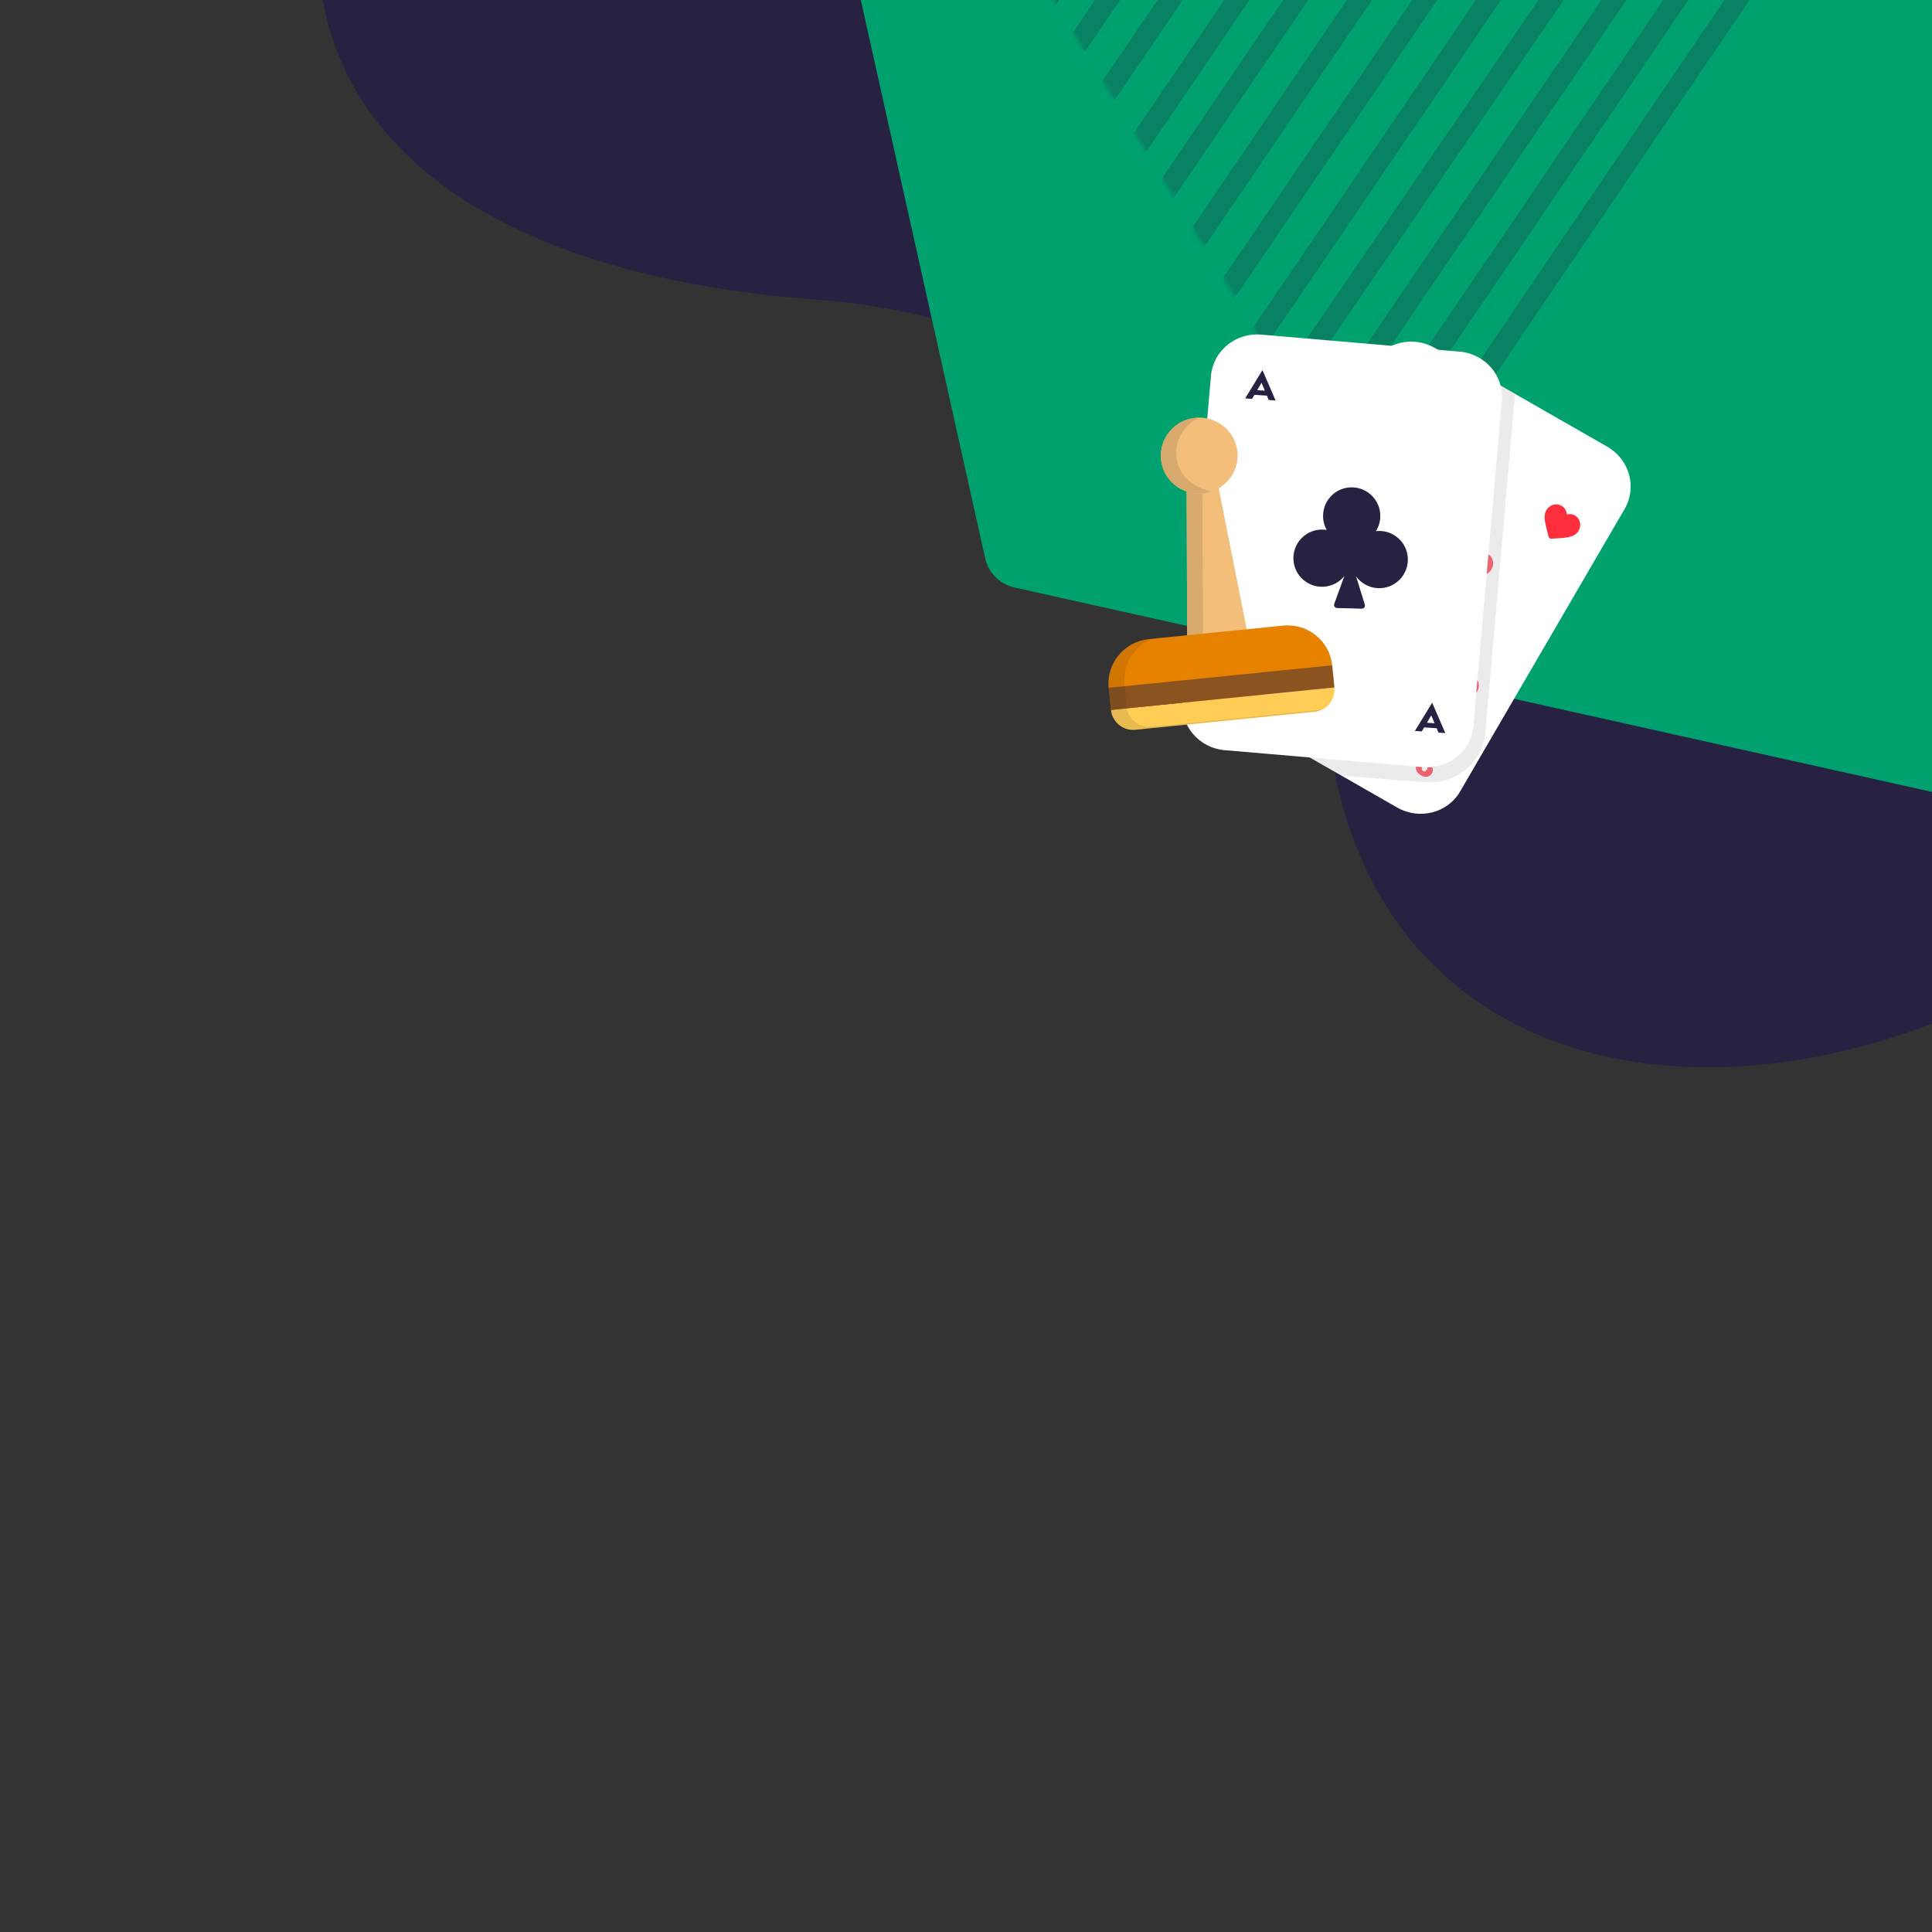 <svg width="500" height="500" viewBox="0 0 500 500" fill="none" xmlns="http://www.w3.org/2000/svg">
<rect x="0" y="0" width="500" height="500" fill="#333333" stroke="none"/>
<g clip-path="url(#clip0)">
<path fill-rule="evenodd" clip-rule="evenodd" d="M638.039 -51.779C589.363 -144.393 495.425 -187.957 417.487 -200.007C313.075 -216.146 188.376 -182.193 116.53 -94.405C54.123 -18.15 72.563 66.973 210.915 77.518C300.249 84.327 335.948 146.42 344.997 197.52C364.335 306.731 512.108 300.519 599.773 189.844C687.435 79.169 657.846 -14.097 638.039 -51.779Z" fill="#272142"/>
<g clip-path="url(#clip1)">
<path fill-rule="evenodd" clip-rule="evenodd" d="M111.357 -565.579L809.458 -410.044C813.244 -409.201 816.201 -406.244 817.044 -402.458L972.579 295.643C973.78 301.033 970.384 306.377 964.993 307.578C963.561 307.897 962.076 307.897 960.644 307.578L262.543 152.043C258.757 151.2 255.8 148.243 254.957 144.457L99.422 -553.644C98.221 -559.034 101.617 -564.378 107.008 -565.579C108.44 -565.898 109.925 -565.898 111.357 -565.579Z" fill="#00A16F"/>
</g>
<g clip-path="url(#clip2)">
<mask id="mask0" mask-type="alpha" maskUnits="userSpaceOnUse" x="188" y="-207" width="351" height="351">
<path d="M366.189 -206.879L474.417 -29.969L360.081 143.056L251.854 -33.854L366.189 -206.879Z" fill="#272142"/>
</mask>
<g mask="url(#mask0)">
<path fill-rule="evenodd" clip-rule="evenodd" d="M481.053 145.556C479.816 144.733 479.494 143.072 480.333 141.845L546.384 45.323L546.377 45.286L547.059 44.322L548.331 45.214C548.926 45.631 549.67 45.793 550.389 45.66L551.912 45.378L552.123 46.464L484.812 144.826C483.974 146.052 482.291 146.379 481.053 145.556Z" fill="#272142" fill-opacity="0.24"/>
<path fill-rule="evenodd" clip-rule="evenodd" d="M460.472 152.224C459.232 151.393 458.906 149.718 459.746 148.483L547.682 19.04C548.521 17.805 550.206 17.478 551.445 18.309C552.686 19.14 553.012 20.814 552.172 22.049L464.236 151.493C463.397 152.727 461.713 153.055 460.472 152.224Z" fill="#272142" fill-opacity="0.24"/>
<path fill-rule="evenodd" clip-rule="evenodd" d="M442.312 154.443C441.076 153.617 440.752 151.952 441.589 150.723L546.037 -2.617C546.874 -3.845 548.554 -4.172 549.789 -3.347C551.026 -2.521 551.35 -0.855 550.512 0.374L446.064 153.714C445.229 154.942 443.549 155.269 442.312 154.443Z" fill="#272142" fill-opacity="0.24"/>
<path fill-rule="evenodd" clip-rule="evenodd" d="M426.777 154.513C425.547 153.687 425.223 152.025 426.055 150.799L542.845 -21.381C543.676 -22.606 545.347 -22.931 546.577 -22.106C547.807 -21.281 548.13 -19.617 547.299 -18.391L430.509 153.788C429.679 155.013 428.008 155.338 426.777 154.513Z" fill="#272142" fill-opacity="0.24"/>
<path fill-rule="evenodd" clip-rule="evenodd" d="M409.844 153.409C408.611 152.584 408.288 150.922 409.122 149.695L536.967 -38.015C537.802 -39.241 539.48 -39.567 540.714 -38.742C541.947 -37.918 542.27 -36.255 541.434 -35.028L413.589 152.681C412.756 153.907 411.078 154.233 409.844 153.409Z" fill="#272142" fill-opacity="0.24"/>
<path fill-rule="evenodd" clip-rule="evenodd" d="M395.41 150.664C394.178 149.837 393.854 148.171 394.688 146.942L530.842 -53.638C531.674 -54.866 533.35 -55.192 534.584 -54.365C535.816 -53.539 536.14 -51.872 535.307 -50.643L399.154 149.937C398.319 151.165 396.644 151.491 395.41 150.664Z" fill="#272142" fill-opacity="0.24"/>
<path fill-rule="evenodd" clip-rule="evenodd" d="M382.572 146.46C381.336 145.635 381.013 143.973 381.85 142.746L525.458 -67.746C526.295 -68.973 527.975 -69.299 529.209 -68.475C530.445 -67.65 530.768 -65.988 529.931 -64.761L386.323 145.73C385.486 146.957 383.806 147.284 382.572 146.46Z" fill="#272142" fill-opacity="0.24"/>
<path fill-rule="evenodd" clip-rule="evenodd" d="M370.007 141.244C368.773 140.418 368.45 138.754 369.284 137.526L517.882 -81.207C518.717 -82.434 520.391 -82.76 521.624 -81.934C522.856 -81.108 523.18 -79.444 522.346 -78.216L373.747 140.517C372.914 141.744 371.24 142.069 370.007 141.244Z" fill="#272142" fill-opacity="0.24"/>
<path fill-rule="evenodd" clip-rule="evenodd" d="M357.393 135.794C356.158 134.965 355.834 133.295 356.669 132.064L509.776 -93.631C510.611 -94.862 512.289 -95.188 513.525 -94.359C514.76 -93.53 515.084 -91.861 514.249 -90.63L361.14 135.066C360.306 136.296 358.628 136.622 357.393 135.794Z" fill="#272142" fill-opacity="0.24"/>
<path fill-rule="evenodd" clip-rule="evenodd" d="M345.773 129.456C344.537 128.629 344.214 126.96 345.049 125.73L501.3 -104.338C502.136 -105.568 503.813 -105.894 505.048 -105.066C506.283 -104.239 506.607 -102.571 505.772 -101.341L349.52 128.727C348.686 129.957 347.008 130.283 345.773 129.456Z" fill="#272142" fill-opacity="0.24"/>
<path fill-rule="evenodd" clip-rule="evenodd" d="M334.989 121.322C333.755 120.498 333.433 118.838 334.268 117.612L492.658 -114.773C493.493 -115.998 495.169 -116.324 496.402 -115.501C497.635 -114.677 497.958 -113.017 497.123 -111.791L338.733 120.594C337.897 121.819 336.221 122.145 334.989 121.322Z" fill="#272142" fill-opacity="0.24"/>
<path fill-rule="evenodd" clip-rule="evenodd" d="M323.427 114.029C322.189 113.206 321.866 111.543 322.705 110.316L483.76 -125.164C484.599 -126.391 486.281 -126.718 487.519 -125.895C488.757 -125.071 489.079 -123.409 488.241 -122.182L327.186 113.299C326.347 114.525 324.665 114.852 323.427 114.029Z" fill="#272142" fill-opacity="0.24"/>
<path fill-rule="evenodd" clip-rule="evenodd" d="M312.577 106.827C311.343 106.001 311.019 104.336 311.854 103.108L473.806 -135.12C474.641 -136.348 476.317 -136.673 477.55 -135.848C478.784 -135.022 479.108 -133.357 478.273 -132.129L316.322 106.1C315.488 107.327 313.811 107.653 312.577 106.827Z" fill="#272142" fill-opacity="0.24"/>
<path fill-rule="evenodd" clip-rule="evenodd" d="M300.262 100.597C299.026 99.771 298.702 98.105 299.539 96.876L463.532 -144.093C464.369 -145.322 466.048 -145.648 467.284 -144.822C468.519 -143.996 468.843 -142.329 468.006 -141.1L304.013 99.868C303.176 101.097 301.497 101.423 300.262 100.597Z" fill="#272142" fill-opacity="0.24"/>
<path fill-rule="evenodd" clip-rule="evenodd" d="M287.529 94.67C286.295 93.843 285.971 92.177 286.806 90.948L452.182 -152.636C453.016 -153.865 454.692 -154.19 455.924 -153.363C457.158 -152.537 457.482 -150.87 456.647 -149.642L291.272 93.942C290.438 95.171 288.764 95.496 287.529 94.67Z" fill="#272142" fill-opacity="0.24"/>
<path fill-rule="evenodd" clip-rule="evenodd" d="M274.841 88.975C273.607 88.149 273.284 86.483 274.118 85.254L441.722 -161.346C442.557 -162.575 444.234 -162.901 445.468 -162.074C446.703 -161.247 447.026 -159.581 446.191 -158.353L278.587 88.248C277.754 89.476 276.076 89.801 274.841 88.975Z" fill="#272142" fill-opacity="0.24"/>
<path fill-rule="evenodd" clip-rule="evenodd" d="M261.508 86.208C260.271 85.38 259.947 83.71 260.784 82.479L431.114 -168.161C431.952 -169.392 433.632 -169.719 434.867 -168.89C436.105 -168.062 436.429 -166.393 435.592 -165.162L265.261 85.479C264.424 86.71 262.744 87.036 261.508 86.208Z" fill="#272142" fill-opacity="0.24"/>
<path fill-rule="evenodd" clip-rule="evenodd" d="M246.273 83.306C245.039 82.48 244.716 80.813 245.549 79.585L418.224 -174.808C419.056 -176.036 420.732 -176.361 421.964 -175.535C423.197 -174.708 423.521 -173.041 422.687 -171.813L250.014 82.579C249.181 83.808 247.506 84.133 246.273 83.306Z" fill="#272142" fill-opacity="0.24"/>
<path fill-rule="evenodd" clip-rule="evenodd" d="M230.69 82.352C229.457 81.525 229.134 79.859 229.967 78.631L406.328 -180.941C407.163 -182.168 408.839 -182.494 410.072 -181.667C411.306 -180.842 411.63 -179.175 410.795 -177.947L234.434 81.624C233.6 82.852 231.924 83.178 230.69 82.352Z" fill="#272142" fill-opacity="0.24"/>
<path fill-rule="evenodd" clip-rule="evenodd" d="M213.526 84.262C212.288 83.434 211.963 81.764 212.801 80.531L394.297 -186.36C395.133 -187.592 396.815 -187.918 398.053 -187.09C399.291 -186.261 399.616 -184.591 398.778 -183.36L217.283 83.532C216.446 84.764 214.764 85.091 213.526 84.262Z" fill="#272142" fill-opacity="0.24"/>
<path fill-rule="evenodd" clip-rule="evenodd" d="M195.38 87.291C194.146 86.466 193.822 84.803 194.66 83.576L381.578 -190.497C382.416 -191.724 384.095 -192.051 385.33 -191.226C386.566 -190.402 386.889 -188.738 386.052 -187.511L199.132 86.562C198.297 87.788 196.617 88.115 195.38 87.291Z" fill="#272142" fill-opacity="0.24"/>
<path fill-rule="evenodd" clip-rule="evenodd" d="M175.358 92.768C174.121 91.941 173.797 90.272 174.634 89.042L368.394 -195.735C369.232 -196.964 370.912 -197.291 372.15 -196.464L372.15 -196.464C373.386 -195.636 373.71 -193.968 372.874 -192.738L179.112 92.039C178.275 93.268 176.594 93.595 175.358 92.768Z" fill="#272142" fill-opacity="0.24"/>
<path fill-rule="evenodd" clip-rule="evenodd" d="M153.426 100.705C152.191 99.882 151.868 98.219 152.704 96.993L354.664 -198.786C355.502 -200.013 357.182 -200.34 358.417 -199.515L358.418 -199.515C359.653 -198.692 359.976 -197.029 359.14 -195.803L157.179 99.976C156.342 101.202 154.662 101.529 153.426 100.705Z" fill="#272142" fill-opacity="0.24"/>
<path fill-rule="evenodd" clip-rule="evenodd" d="M130.201 110.509C128.97 109.684 128.646 108.02 129.48 106.793L339.67 -202.318C340.504 -203.545 342.18 -203.871 343.412 -203.045L343.413 -203.044C344.645 -202.219 344.968 -200.556 344.134 -199.329L133.944 109.782C133.11 111.008 131.435 111.334 130.201 110.509Z" fill="#272142" fill-opacity="0.24"/>
<path fill-rule="evenodd" clip-rule="evenodd" d="M108.604 117.677C107.37 116.852 107.046 115.186 107.883 113.958L325.809 -206.043C326.645 -207.27 328.324 -207.597 329.559 -206.771L329.56 -206.77C330.795 -205.945 331.118 -204.281 330.281 -203.053L112.354 116.948C111.519 118.176 109.84 118.502 108.604 117.677Z" fill="#272142" fill-opacity="0.24"/>
<path fill-rule="evenodd" clip-rule="evenodd" d="M89.999 123.351C88.762 122.523 88.438 120.854 89.275 119.624L312.036 -208.112C312.872 -209.342 314.553 -209.668 315.788 -208.841L315.788 -208.84C317.025 -208.012 317.35 -206.344 316.513 -205.113L93.751 122.621C92.915 123.852 91.236 124.178 89.999 123.351Z" fill="#272142" fill-opacity="0.24"/>
<path fill-rule="evenodd" clip-rule="evenodd" d="M71.582 124.988C70.347 124.162 70.024 122.496 70.859 121.268L295.999 -209.992C296.833 -211.22 298.51 -211.545 299.744 -210.719L299.745 -210.718C300.979 -209.892 301.303 -208.227 300.467 -206.999L75.326 124.26C74.492 125.489 72.815 125.814 71.582 124.988Z" fill="#272142" fill-opacity="0.24"/>
<path fill-rule="evenodd" clip-rule="evenodd" d="M55.263 125.31C54.027 124.483 53.703 122.817 54.541 121.588L281.441 -211.42C282.277 -212.649 283.96 -212.976 285.195 -212.149L285.196 -212.149C286.433 -211.323 286.757 -209.657 285.919 -208.428L59.017 124.58C58.181 125.809 56.5 126.136 55.263 125.31Z" fill="#272142" fill-opacity="0.24"/>
<path fill-rule="evenodd" clip-rule="evenodd" d="M39.997 123.777C38.764 122.951 38.44 121.285 39.275 120.057L264.781 -211.744C265.615 -212.972 267.292 -213.297 268.526 -212.472L268.527 -212.471C269.759 -211.645 270.083 -209.978 269.25 -208.751L43.741 123.049C42.908 124.277 41.231 124.603 39.997 123.777Z" fill="#272142" fill-opacity="0.24"/>
<path fill-rule="evenodd" clip-rule="evenodd" d="M25.884 120.865C24.647 120.039 24.323 118.371 25.161 117.142L249.101 -211.768C249.938 -212.998 251.619 -213.324 252.856 -212.497L252.856 -212.497C254.092 -211.67 254.416 -210.003 253.579 -208.774L29.638 120.136C28.8 121.364 27.12 121.691 25.884 120.865Z" fill="#272142" fill-opacity="0.24"/>
<path fill-rule="evenodd" clip-rule="evenodd" d="M12.68 116.597C11.445 115.77 11.121 114.102 11.956 112.873L231.803 -210.545C232.639 -211.774 234.319 -212.101 235.553 -211.273L235.554 -211.272C236.789 -210.446 237.113 -208.779 236.276 -207.549L16.429 115.868C15.594 117.097 13.916 117.424 12.68 116.597Z" fill="#272142" fill-opacity="0.24"/>
<path fill-rule="evenodd" clip-rule="evenodd" d="M0.417 109.808C-0.818 108.981 -1.142 107.315 -0.306 106.086L214.071 -209.23C214.906 -210.459 216.585 -210.784 217.818 -209.958L217.819 -209.957C219.054 -209.13 219.378 -207.464 218.542 -206.236L4.164 109.08C3.328 110.308 1.652 110.634 0.417 109.808Z" fill="#272142" fill-opacity="0.24"/>
<path fill-rule="evenodd" clip-rule="evenodd" d="M-11.222 102.662C-12.459 101.835 -12.783 100.169 -11.945 98.94L195.943 -206.194C196.78 -207.423 198.463 -207.75 199.699 -206.924L199.7 -206.923C200.936 -206.097 201.26 -204.43 200.422 -203.201L-7.467 101.932C-8.305 103.161 -9.986 103.488 -11.222 102.662Z" fill="#272142" fill-opacity="0.24"/>
<path fill-rule="evenodd" clip-rule="evenodd" d="M-21.396 93.359C-22.63 92.534 -22.953 90.871 -22.117 89.643L176.659 -201.992C177.494 -203.219 179.174 -203.545 180.409 -202.72L180.41 -202.72C181.644 -201.895 181.968 -200.232 181.131 -199.005L-17.646 92.63C-18.481 93.857 -20.16 94.183 -21.396 93.359Z" fill="#272142" fill-opacity="0.24"/>
<path fill-rule="evenodd" clip-rule="evenodd" d="M-30.199 82.621C-31.434 81.795 -31.757 80.129 -30.922 78.901L156.826 -196.969C157.662 -198.197 159.341 -198.523 160.575 -197.696L160.577 -197.696C161.811 -196.87 162.135 -195.205 161.298 -193.976L-26.449 81.893C-27.284 83.121 -28.964 83.447 -30.199 82.621Z" fill="#272142" fill-opacity="0.24"/>
</g>
</g>
<g clip-path="url(#clip3)">
<path fill-rule="evenodd" clip-rule="evenodd" d="M316.926 183.417L361.586 208.985C367.326 212.285 374.627 210.421 377.889 204.832C377.891 204.829 377.893 204.826 377.885 204.817L420.47 131.685C423.713 126.091 421.698 118.901 415.963 115.604L371.303 90.036C365.563 86.737 358.261 88.601 354.999 94.189C354.998 94.192 354.996 94.196 355.004 94.205L312.419 167.337C309.175 172.93 311.191 180.12 316.926 183.417Z" fill="white"/>
<path d="M370.512 200.229C370.705 199.953 370.806 199.662 370.816 199.355C370.828 199.05 370.759 198.75 370.609 198.455C370.972 198.512 371.314 198.48 371.635 198.36C371.953 198.242 372.223 198.026 372.443 197.711C372.798 197.205 372.903 196.682 372.758 196.142C372.615 195.605 372.237 195.121 371.624 194.692C371.008 194.26 370.419 194.067 369.857 194.111C369.293 194.158 368.835 194.434 368.482 194.938C368.269 195.242 368.159 195.566 368.151 195.909C368.143 196.252 368.235 196.591 368.426 196.926C368.095 196.885 367.787 196.921 367.502 197.035C367.217 197.149 366.978 197.344 366.785 197.619C366.439 198.113 366.334 198.62 366.469 199.141C366.604 199.661 366.956 200.121 367.525 200.52C368.1 200.922 368.655 201.097 369.19 201.046C369.726 200.995 370.166 200.723 370.512 200.229ZM371.052 196.894C370.888 197.128 370.701 197.265 370.492 197.304C370.283 197.347 370.08 197.3 369.882 197.162C369.685 197.023 369.57 196.848 369.537 196.635C369.502 196.425 369.566 196.203 369.73 195.969C369.888 195.743 370.075 195.606 370.29 195.559C370.506 195.516 370.714 195.565 370.914 195.705C371.109 195.842 371.22 196.017 371.249 196.23C371.278 196.444 371.212 196.665 371.052 196.894ZM368.235 199.506C368.058 199.382 367.964 199.229 367.953 199.047C367.942 198.869 368.008 198.677 368.152 198.472C368.294 198.269 368.455 198.138 368.636 198.079C368.817 198.019 368.998 198.053 369.18 198.181C369.36 198.306 369.45 198.462 369.451 198.649C369.455 198.838 369.385 199.033 369.243 199.236C369.101 199.439 368.943 199.566 368.767 199.617C368.594 199.67 368.417 199.633 368.235 199.506Z" fill="#FF2E3E"/>
<path d="M404.385 131.06C403.06 130.095 401.314 130.475 400.361 131.789C399.152 133.455 399.983 135.633 400.763 138.875C400.845 139.216 401.167 139.45 401.516 139.423C404.836 139.164 407.16 139.282 408.368 137.616C409.322 136.301 409.142 134.521 407.817 133.557C407.141 133.065 406.34 132.925 405.491 133.15C405.441 132.272 405.062 131.552 404.385 131.06Z" fill="#FF2E3D"/>
<path d="M378.15 172.63C376.825 171.666 375.079 172.045 374.126 173.359C372.917 175.026 373.747 177.203 374.527 180.445C374.609 180.786 374.931 181.021 375.281 180.993C378.601 180.734 380.925 180.852 382.133 179.186C383.086 177.872 382.907 176.092 381.582 175.127C380.905 174.635 380.105 174.496 379.256 174.72C379.206 173.842 378.826 173.122 378.15 172.63Z" fill="#FF2E3D"/>
<path d="M381.853 141.045C380.528 140.081 378.782 140.46 377.829 141.774C376.62 143.441 377.451 145.618 378.23 148.86C378.312 149.201 378.634 149.436 378.984 149.409C382.304 149.149 384.628 149.267 385.836 147.601C386.79 146.287 386.61 144.507 385.285 143.542C384.608 143.05 383.808 142.911 382.959 143.135C382.909 142.257 382.529 141.537 381.853 141.045Z" fill="#FF2E3D"/>
<path d="M380.245 189.224C379.758 194.653 374.832 198.757 369.123 198.277L338.482 195.72L347.294 200.738L368.771 202.448C376.674 203.113 383.715 197.422 384.414 189.597L392.017 102.797C392.047 102.459 392.065 102.123 392.071 101.79L387.65 99.439C387.866 100.397 387.939 101.401 387.848 102.424L380.245 189.224Z" fill="#CAC7C7" fill-opacity="0.35"/>
<path d="M316.971 194.143L368.314 198.55C374.92 199.106 380.727 194.354 381.301 187.922L388.68 103.686C389.255 97.25 384.355 91.567 377.747 90.993C377.747 90.993 377.739 90.993 377.735 91.003L326.392 86.596C319.786 86.04 313.979 90.793 313.404 97.225L306.026 181.46C305.451 187.896 310.351 193.579 316.959 194.153C316.959 194.153 316.967 194.153 316.971 194.143Z" fill="white"/>
<path fill-rule="evenodd" clip-rule="evenodd" d="M357.219 133.711C357.185 135.089 356.777 136.37 356.094 137.459C356.432 137.42 356.778 137.404 357.128 137.413C361.217 137.514 364.45 140.91 364.35 144.999C364.249 149.088 360.853 152.322 356.764 152.221C354.363 152.162 352.258 150.967 350.948 149.163L353.214 156.468C353.378 156.997 352.974 157.531 352.421 157.517L346.037 157.36C345.484 157.346 345.107 156.793 345.297 156.273L347.922 149.078C346.526 150.822 344.361 151.916 341.956 151.857C337.867 151.756 334.633 148.36 334.734 144.271C334.835 140.181 338.231 136.948 342.32 137.049C342.67 137.057 343.015 137.09 343.351 137.146C342.722 136.024 342.377 134.725 342.411 133.347C342.512 129.258 345.908 126.024 349.997 126.125C354.086 126.226 357.32 129.622 357.219 133.711Z" fill="#272142"/>
<path d="M328.348 103.524L327.883 102.403L324.642 102.177L324.025 103.223L322.251 103.1L326.72 95.785L330.122 103.648L328.348 103.524ZM325.362 100.968L327.339 101.105L326.49 99.058L325.362 100.968Z" fill="#272142"/>
<path d="M372.27 189.593L371.806 188.472L368.565 188.246L367.948 189.292L366.174 189.169L370.642 181.855L374.044 189.717L372.27 189.593ZM369.284 187.037L371.262 187.175L370.412 185.127L369.284 187.037Z" fill="#272142"/>
<path d="M307.059 118.244L313.65 117.582L327.122 185.382L307.349 187.369L307.059 118.244Z" fill="#F3BE7A"/>
<path d="M310.355 117.912L307.06 118.244L307.27 168.353L311.352 168.217L311.142 125.979L310.355 117.912Z" fill="#D8A96D"/>
<path d="M320.243 116.917C320.786 122.319 316.8 127.143 311.339 127.692C305.879 128.24 301.012 124.306 300.47 118.905C299.927 113.503 303.913 108.68 309.373 108.131C314.833 107.582 319.7 111.516 320.243 116.917Z" fill="#F3BE7A"/>
<path d="M300.466 118.903C301.009 124.304 305.875 128.238 311.335 127.69C312.141 127.609 312.914 127.435 313.646 127.179C313.36 127.284 305.018 125.505 304.445 118.078C303.987 112.137 308.278 108.936 310.481 108.078C310.114 108.075 309.743 108.091 309.369 108.129C303.909 108.678 299.923 113.501 300.466 118.903Z" fill="#D8A96D"/>
<path d="M287.507 183.723L345.339 177.91C345.657 181.07 343.353 183.888 340.193 184.206L293.803 188.869C290.643 189.186 287.824 186.882 287.507 183.723Z" fill="#FFCD55"/>
<path d="M286.932 178.001C286.297 171.681 290.961 166.038 297.349 165.396L332.048 161.909C338.436 161.267 344.129 165.869 344.764 172.188L345.339 177.909L287.507 183.722L286.932 178.001Z" fill="#E78200"/>
<path fill-rule="evenodd" clip-rule="evenodd" d="M345.338 177.91L287.506 183.722L286.931 178.001L344.763 172.189L345.338 177.91Z" fill="#272142" fill-opacity="0.48"/>
<path opacity="0.1" d="M293.159 188.933L340.13 184.212C340.844 184.14 341.514 183.944 342.122 183.646C328.999 184.998 301.762 187.774 297.802 188.062C293.842 188.351 292.023 185.203 291.608 183.592C291.521 182.419 291.278 179.619 291.008 177.814C290.738 176.009 291.226 173.496 291.504 172.465C292.318 169.447 295.578 165.711 298.948 165.236L297.348 165.396C290.96 166.038 286.296 171.682 286.931 178.001L287.584 184.494C287.855 187.189 289.703 189.281 293.159 188.933Z" fill="#120F1F"/>
</g>
</g>
<defs>
<clipPath id="clip0">
<rect width="500" height="500" fill="white"/>
</clipPath>
<clipPath id="clip1">
<path d="M99 -566L957 -566C965.837 -566 973 -558.837 973 -550L973 308L115 308C106.163 308 99 300.837 99 292L99 -566Z" fill="white"/>
</clipPath>
<clipPath id="clip2">
<rect width="350.878" height="350.878" fill="white" transform="translate(188 -207)"/>
</clipPath>
<clipPath id="clip3">
<rect width="130" height="130" fill="white" transform="matrix(-0.94 -0.342 -0.342 0.94 438.312 106.29)"/>
</clipPath>
</defs>
</svg>
